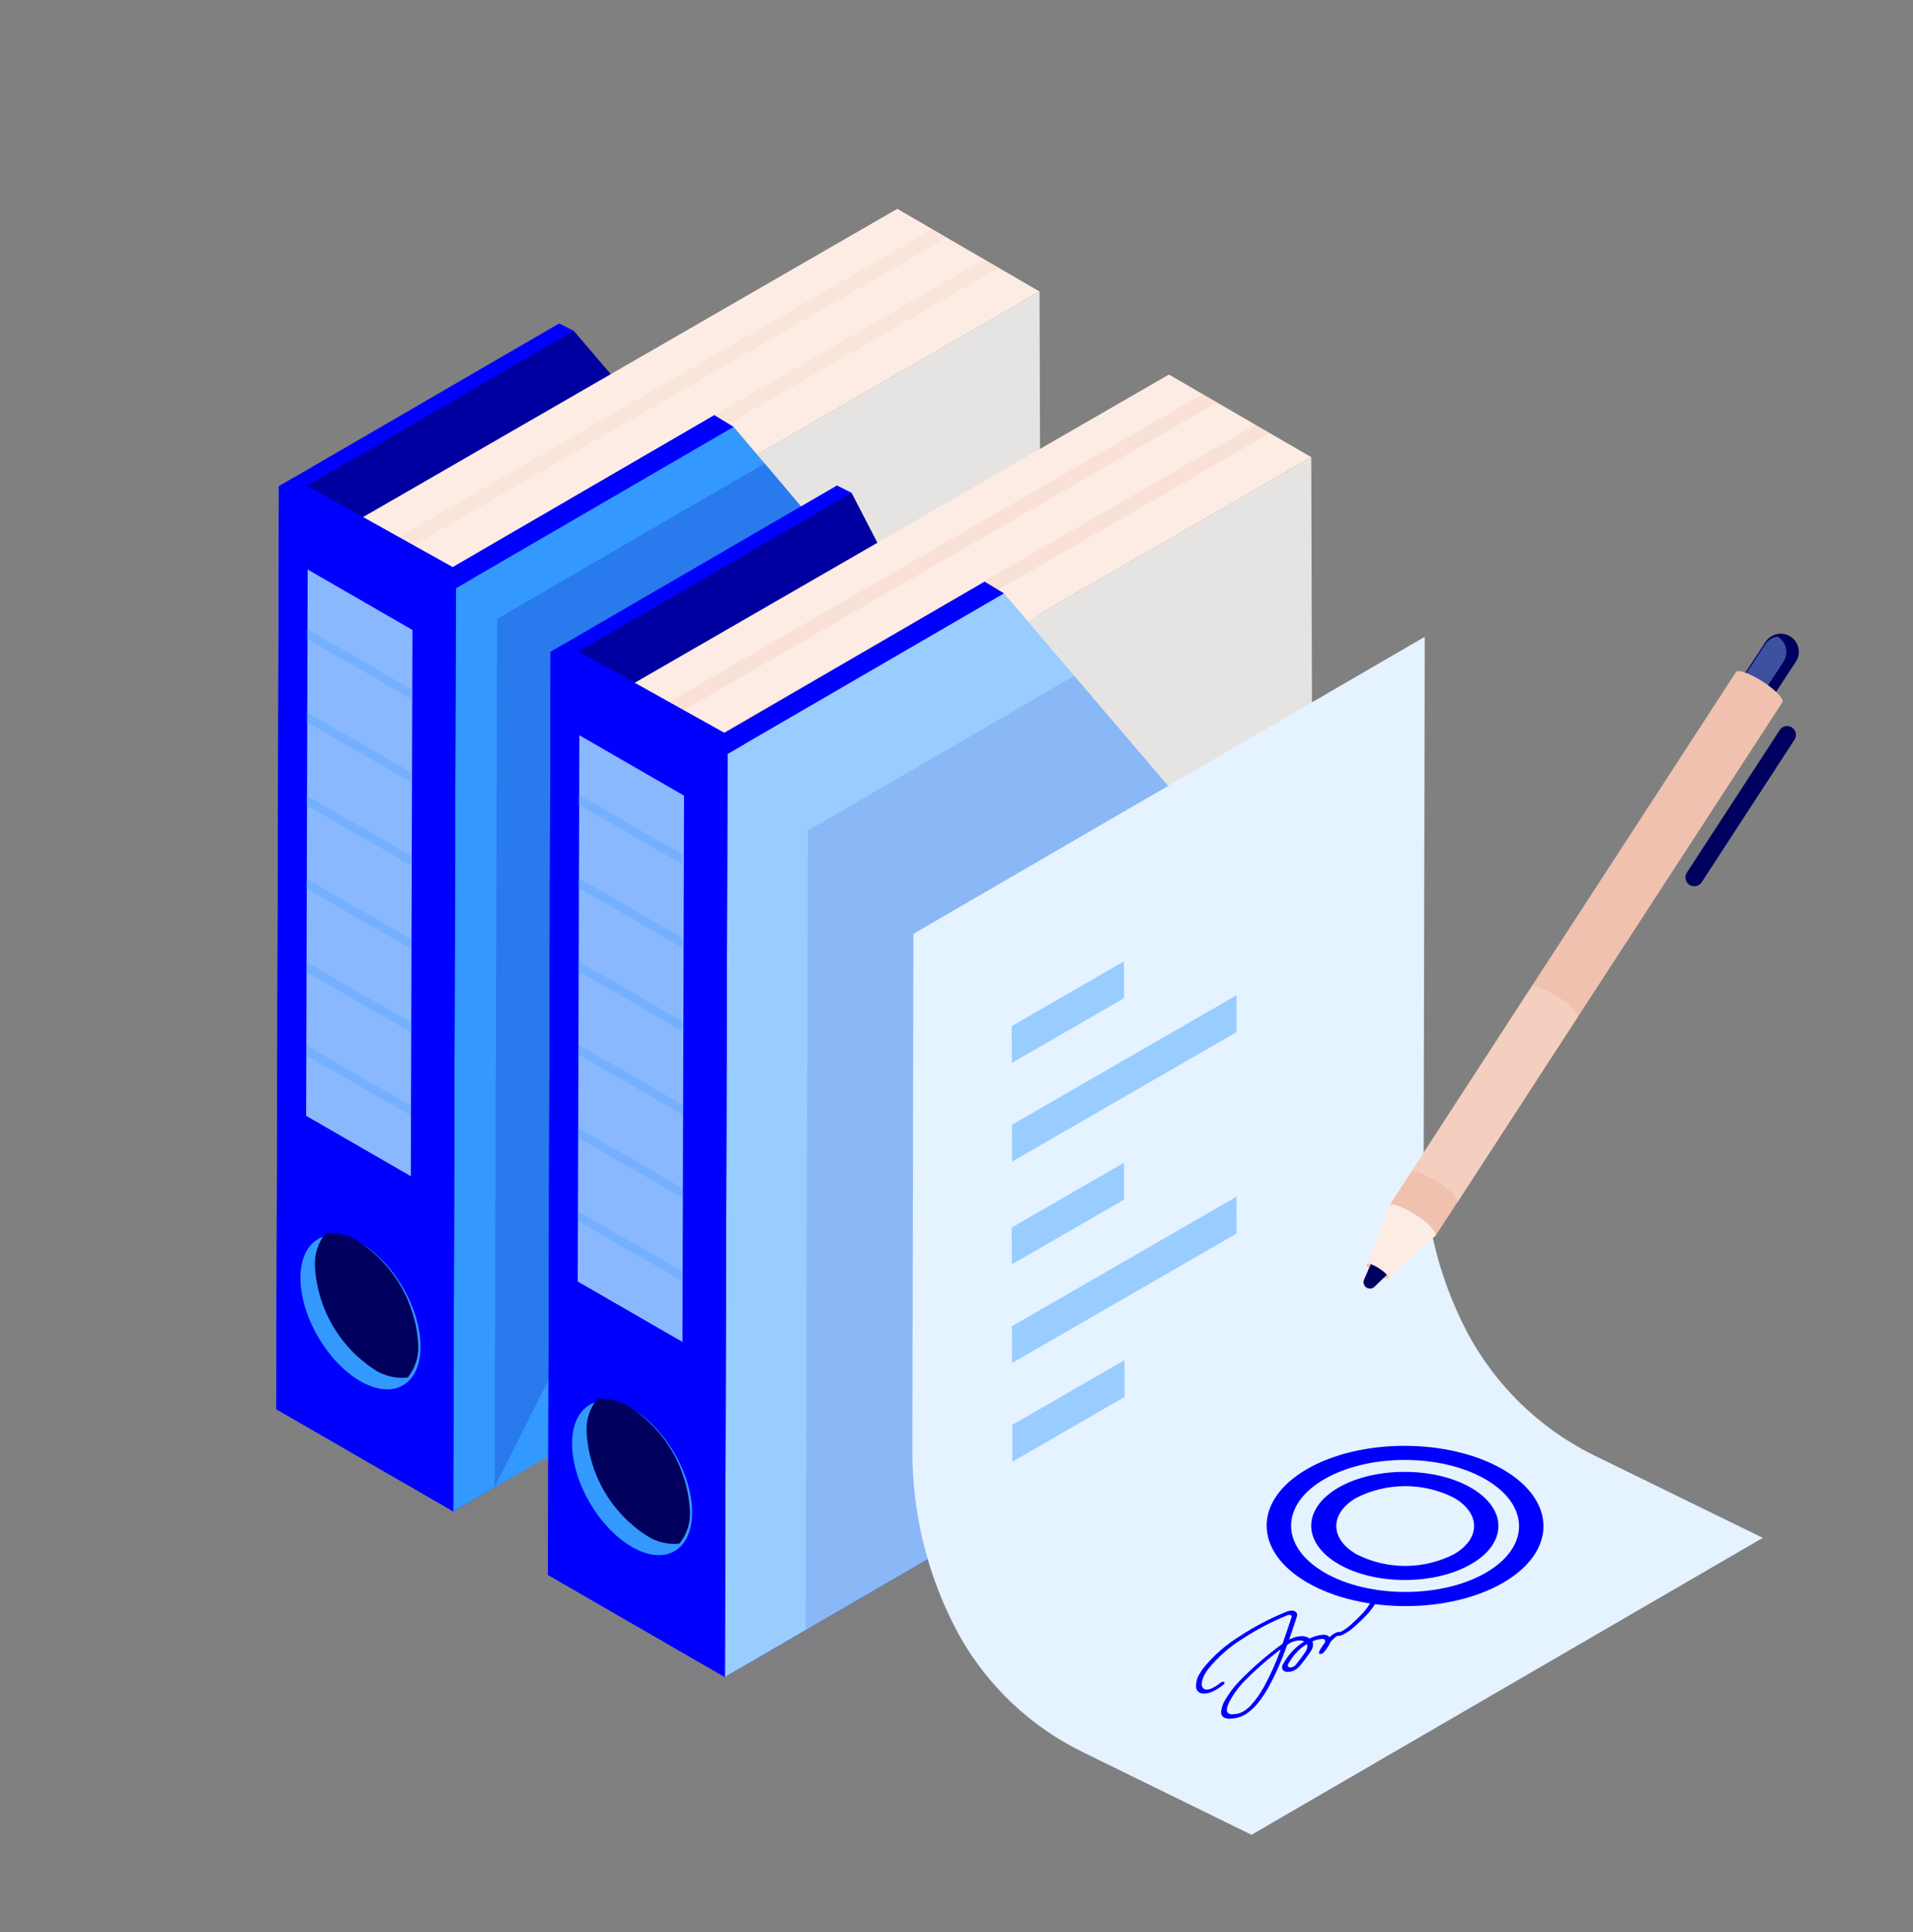 <?xml version="1.0" encoding="UTF-8"?>
<svg xmlns="http://www.w3.org/2000/svg" width="100" height="101" viewBox="0 0 100 101" fill="none">
  <rect x="0" y="0" width="100" height="101" fill="#808080" stroke="none"/>
  <path d="M23.692 79.009L14.443 73.67L48.739 53.753L57.984 59.091L23.692 79.009Z" fill="#0000FF"></path>
  <path d="M14.443 73.67L14.582 25.416L29.228 16.909L29.986 17.288L14.443 73.67Z" fill="#0000FF"></path>
  <g opacity="0.1">
    <path opacity="0.1" d="M23.25 83.686L14 78.351L48.292 58.434L57.541 63.768L23.25 83.686Z" fill="#0000A0"></path>
  </g>
  <path d="M15.206 74.053L15.341 25.796L29.986 17.288L54.868 46.396L15.206 74.053Z" fill="#0000A0"></path>
  <path d="M54.342 15.241L54.459 56.192L24.535 73.459L24.417 32.508L54.342 15.241Z" fill="#E6E4E3"></path>
  <path d="M24.535 73.459L17.094 69.14L16.981 28.185L24.417 32.508L24.535 73.459Z" fill="#C9C7C7"></path>
  <path d="M24.417 32.508L16.981 28.185L46.905 10.918L54.342 15.241L24.417 32.508Z" fill="#FDECE4"></path>
  <g opacity="0.4">
    <path opacity="0.4" d="M22.255 31.277L21.504 30.839L51.433 13.572L52.183 14.01L22.255 31.277Z" fill="#F0C1AE"></path>
  </g>
  <g opacity="0.4">
    <path opacity="0.4" d="M19.54 29.706L18.789 29.267L48.713 12L49.464 12.439L19.54 29.706Z" fill="#F0C1AE"></path>
  </g>
  <path d="M22.82 30.136L37.339 21.7L38.351 22.315L22.68 78.393L22.82 30.136Z" fill="#0000FF"></path>
  <path d="M23.831 30.751L38.351 22.315L65.838 54.751L23.692 79.008L23.831 30.751Z" fill="#3399FF"></path>
  <path d="M14.582 25.416L15.32 24.987L24.717 30.232L23.831 30.751L23.692 79.008L14.443 73.67L14.582 25.416Z" fill="#0000FF"></path>
  <path opacity="0.9" d="M16.083 29.773L21.559 32.933L21.475 61.489L16.003 58.333L16.083 29.773Z" fill="#99CCFF"></path>
  <g opacity="0.5">
    <path opacity="0.5" d="M16.015 54.654L21.487 57.814L21.483 58.328L16.011 55.172L16.015 54.654Z" fill="#3399FF"></path>
    <path opacity="0.5" d="M16.015 50.297L21.487 53.453L21.483 53.972L16.011 50.811L16.015 50.297Z" fill="#3399FF"></path>
    <path opacity="0.5" d="M16.015 45.936L21.487 49.096L21.483 49.611L16.011 46.455L16.015 45.936Z" fill="#3399FF"></path>
    <path opacity="0.5" d="M16.015 41.58L21.487 44.735L21.483 45.249L16.011 42.093L16.015 41.58Z" fill="#3399FF"></path>
    <path opacity="0.5" d="M16.015 37.218L21.487 40.374L21.483 40.893L16.011 37.733L16.015 37.218Z" fill="#3399FF"></path>
    <path opacity="0.5" d="M16.015 32.857L21.487 36.018L21.483 36.532L16.011 33.376L16.015 32.857Z" fill="#3399FF"></path>
  </g>
  <path opacity="0.2" d="M47.955 33.65L39.97 24.228L25.986 32.352L25.855 77.753L47.955 33.65Z" fill="#0000A0"></path>
  <path d="M21.066 72.421C22.29 71.711 22.287 69.423 21.06 67.313C19.833 65.202 17.846 64.067 16.622 64.778C15.398 65.489 15.4 67.776 16.627 69.887C17.855 71.998 19.842 73.132 21.066 72.421Z" fill="#3399FF"></path>
  <path d="M18.739 64.901C18.232 64.562 17.62 64.413 17.014 64.48C16.625 64.965 16.429 65.575 16.462 66.195C16.519 67.28 16.832 68.336 17.376 69.277C17.92 70.218 18.678 71.017 19.59 71.609C20.101 71.942 20.713 72.083 21.318 72.01C21.704 71.526 21.9 70.917 21.867 70.299C21.806 69.217 21.491 68.165 20.947 67.227C20.404 66.289 19.647 65.493 18.739 64.901Z" fill="#02005E"></path>
  <path d="M37.891 87.672L28.646 82.333L62.938 62.416L72.183 67.754L37.891 87.672Z" fill="#0000FF"></path>
  <path d="M28.646 82.333L28.781 34.075L43.755 25.378L44.514 25.762L28.646 82.333Z" fill="#0000FF"></path>
  <g opacity="0.1">
    <path opacity="0.1" d="M37.449 92.349L28.199 87.014L62.491 67.097L71.74 72.431L37.449 92.349Z" fill="#0000A0"></path>
  </g>
  <path d="M29.405 82.716L29.54 34.459L44.514 25.762L63.697 62.799L29.405 82.716Z" fill="#0000A0"></path>
  <path d="M68.545 23.899L68.659 64.855L38.734 82.122L38.616 41.171L68.545 23.899Z" fill="#E6E4E3"></path>
  <path d="M38.734 82.122L31.293 77.803L31.18 36.848L38.616 41.171L38.734 82.122Z" fill="#C9C7C7"></path>
  <path d="M38.616 41.171L31.18 36.848L61.104 19.581L68.545 23.899L38.616 41.171Z" fill="#FDECE4"></path>
  <g opacity="0.5">
    <path opacity="0.5" d="M36.437 39.919L35.686 39.481L65.611 22.214L66.361 22.652L36.437 39.919Z" fill="#F0C1AE"></path>
  </g>
  <g opacity="0.5">
    <path opacity="0.5" d="M33.713 38.297L32.963 37.859L62.887 20.592L63.637 21.03L33.713 38.297Z" fill="#F0C1AE"></path>
  </g>
  <path d="M37.019 38.798L51.471 30.405L52.482 31.02L36.884 87.056L37.019 38.798Z" fill="#0000FF"></path>
  <path d="M38.03 39.414L52.482 31.02L72.221 54.178L72.183 67.754L37.891 87.672L38.03 39.414Z" fill="#99CCFF"></path>
  <path d="M28.781 34.075L29.519 33.65L38.916 38.895L38.03 39.414L37.891 87.671L28.646 82.333L28.781 34.075Z" fill="#0000FF"></path>
  <path opacity="0.9" d="M30.286 38.436L35.758 41.596L35.674 70.152L30.201 66.996L30.286 38.436Z" fill="#99CCFF"></path>
  <g opacity="0.5">
    <path opacity="0.5" d="M30.214 63.317L35.686 66.477V66.992L30.21 63.836L30.214 63.317Z" fill="#3399FF"></path>
    <path opacity="0.5" d="M30.214 58.96L35.686 62.116V62.63L30.21 59.474L30.214 58.96Z" fill="#3399FF"></path>
    <path opacity="0.5" d="M30.214 54.599L35.686 57.76V58.274L30.21 55.113L30.214 54.599Z" fill="#3399FF"></path>
    <path opacity="0.5" d="M30.214 50.238L35.686 53.398V53.913L30.21 50.757L30.214 50.238Z" fill="#3399FF"></path>
    <path opacity="0.5" d="M30.214 45.882L35.686 49.038V49.556L30.21 46.396L30.214 45.882Z" fill="#3399FF"></path>
    <path opacity="0.5" d="M30.214 41.52L35.686 44.681V45.195L30.21 42.039L30.214 41.52Z" fill="#3399FF"></path>
  </g>
  <path opacity="0.1" d="M42.234 43.417L42.115 85.219L72.183 67.754L72.221 54.178L56.158 35.331L42.234 43.417Z" fill="#0000A0"></path>
  <path d="M35.265 81.087C36.489 80.376 36.486 78.089 35.259 75.978C34.032 73.867 32.045 72.733 30.821 73.444C29.597 74.154 29.599 76.442 30.826 78.552C32.053 80.663 34.041 81.798 35.265 81.087Z" fill="#3399FF"></path>
  <path d="M32.938 73.565C32.431 73.225 31.82 73.076 31.213 73.143C30.823 73.627 30.628 74.238 30.665 74.858C30.721 75.944 31.034 77 31.577 77.941C32.121 78.883 32.881 79.682 33.794 80.273C34.301 80.612 34.911 80.761 35.518 80.694C35.908 80.21 36.103 79.599 36.066 78.979C36.008 77.894 35.695 76.838 35.152 75.897C34.608 74.956 33.849 74.157 32.938 73.565Z" fill="#02005E"></path>
  <path d="M47.748 48.818L74.477 33.291L74.421 60.334C74.416 63.502 75.16 66.626 76.593 69.452C78.085 72.361 80.484 74.705 83.427 76.131L92.149 80.395L65.421 95.918L56.686 91.637C53.889 90.293 51.582 88.11 50.088 85.392C48.508 82.458 47.685 79.176 47.693 75.844L47.748 48.818Z" fill="#E5F2FF"></path>
  <path d="M58.781 71.104L58.785 73.029L52.921 76.413L52.916 74.492L58.781 71.104Z" fill="#99CCFF"></path>
  <path d="M64.637 62.559L64.641 64.484L52.904 71.255L52.9 69.33L64.637 62.559Z" fill="#99CCFF"></path>
  <path d="M58.751 60.789L58.755 62.715L52.891 66.098L52.887 64.172L58.751 60.789Z" fill="#99CCFF"></path>
  <path d="M64.637 52.029L64.641 53.955L52.904 60.726L52.9 58.8L64.637 52.029Z" fill="#99CCFF"></path>
  <path d="M58.751 50.259L58.755 52.185L52.891 55.569L52.887 53.643L58.751 50.259Z" fill="#99CCFF"></path>
  <path d="M78.549 76.809C81.382 78.444 81.394 81.103 78.582 82.737C75.77 84.372 71.175 84.372 68.347 82.737C65.518 81.103 65.496 78.444 68.308 76.809C71.12 75.174 75.716 75.178 78.549 76.809ZM69.244 82.215C71.576 83.559 75.357 83.559 77.676 82.215C79.995 80.871 79.982 78.68 77.651 77.332C75.319 75.983 71.533 75.987 69.219 77.332C66.904 78.676 66.917 80.871 69.249 82.215" fill="#0000FF"></path>
  <path d="M76.892 77.774C78.802 78.878 78.81 80.673 76.892 81.772C74.974 82.872 71.892 82.876 69.982 81.772C68.073 80.669 68.06 78.878 69.957 77.774C71.854 76.67 74.978 76.67 76.892 77.774ZM70.901 81.25C71.692 81.653 72.566 81.863 73.454 81.863C74.341 81.863 75.216 81.653 76.007 81.25C77.411 80.437 77.402 79.11 76.007 78.301C75.216 77.9 74.341 77.691 73.454 77.691C72.567 77.691 71.692 77.9 70.901 78.301C69.501 79.114 69.506 80.441 70.901 81.25Z" fill="#0000FF"></path>
  <path d="M72.12 83.285C72.072 83.471 72 83.65 71.905 83.816C71.777 84.03 71.625 84.229 71.454 84.41C71.272 84.608 71.066 84.802 70.834 85.013L70.615 85.194C70.522 85.261 70.421 85.333 70.32 85.392C70.253 85.432 70.182 85.466 70.109 85.493C70.065 85.508 70.02 85.516 69.974 85.518H69.911L69.847 85.552C69.78 85.605 69.716 85.662 69.658 85.725C69.614 85.768 69.573 85.815 69.535 85.864C69.512 85.92 69.486 85.975 69.456 86.028C69.383 86.153 69.298 86.27 69.202 86.378C69.18 86.404 69.153 86.425 69.123 86.44C69.093 86.455 69.059 86.464 69.025 86.466C68.962 86.466 68.933 86.428 68.95 86.378C68.969 86.317 68.996 86.259 69.029 86.205C69.1 86.086 69.179 85.972 69.266 85.864C69.269 85.839 69.269 85.813 69.266 85.788C69.265 85.766 69.258 85.743 69.245 85.725C69.232 85.706 69.215 85.692 69.194 85.683C69.155 85.675 69.115 85.675 69.076 85.683C68.914 85.694 68.755 85.735 68.608 85.805C68.635 85.888 68.642 85.976 68.629 86.062C68.616 86.149 68.583 86.231 68.532 86.302L68.49 86.374C68.33 86.61 68.144 86.854 67.954 87.086C67.871 87.187 67.766 87.269 67.647 87.326C67.544 87.376 67.432 87.404 67.318 87.406C67.27 87.41 67.222 87.403 67.177 87.385C67.133 87.368 67.093 87.34 67.061 87.305C67.032 87.262 67.017 87.211 67.017 87.159C67.017 87.108 67.032 87.057 67.061 87.014L67.094 86.951C67.204 86.762 67.329 86.583 67.47 86.416C67.675 86.181 67.914 85.978 68.178 85.813C68.098 85.773 68.01 85.755 67.921 85.758C67.817 85.76 67.715 85.778 67.617 85.813C67.5 85.854 67.389 85.913 67.288 85.986C67.259 86.07 67.225 86.159 67.192 86.247C66.942 86.938 66.639 87.609 66.285 88.253C66.131 88.523 65.956 88.781 65.762 89.024C65.588 89.243 65.382 89.435 65.151 89.593C65.004 89.688 64.841 89.758 64.67 89.799C64.543 89.83 64.413 89.847 64.282 89.85C64.162 89.858 64.042 89.825 63.941 89.757C63.906 89.727 63.878 89.69 63.859 89.647C63.84 89.605 63.831 89.559 63.832 89.513C63.848 89.272 63.928 89.039 64.063 88.839C64.253 88.516 64.478 88.215 64.734 87.941C65.443 87.204 66.216 86.532 67.044 85.931C67.234 85.4 67.39 84.916 67.508 84.562C67.517 84.547 67.523 84.529 67.523 84.511C67.523 84.493 67.517 84.476 67.508 84.461C67.494 84.447 67.477 84.437 67.459 84.43C67.441 84.424 67.422 84.421 67.402 84.423C67.362 84.422 67.321 84.43 67.284 84.448C66.472 84.778 65.694 85.186 64.961 85.666C64.272 86.09 63.661 86.629 63.153 87.259C63.097 87.332 63.046 87.41 63.001 87.49C62.904 87.643 62.842 87.816 62.82 87.996C62.811 88.047 62.815 88.1 62.832 88.149C62.849 88.199 62.878 88.243 62.916 88.278C62.964 88.313 63.022 88.331 63.081 88.329C63.181 88.325 63.279 88.299 63.368 88.253C63.518 88.178 63.66 88.086 63.789 87.979C63.828 87.943 63.879 87.922 63.932 87.92C63.95 87.915 63.969 87.915 63.987 87.92C64.034 87.954 64.013 88.021 63.945 88.076C63.779 88.212 63.598 88.327 63.406 88.421C63.261 88.492 63.103 88.532 62.942 88.539C62.839 88.544 62.738 88.513 62.655 88.451C62.585 88.394 62.538 88.313 62.525 88.223C62.506 87.958 62.577 87.694 62.727 87.473C62.779 87.382 62.837 87.293 62.9 87.208C63.443 86.541 64.096 85.971 64.83 85.522C65.592 85.023 66.402 84.6 67.246 84.258C67.333 84.221 67.426 84.201 67.52 84.2C67.564 84.196 67.607 84.201 67.647 84.216C67.688 84.231 67.725 84.254 67.756 84.284C67.783 84.316 67.801 84.355 67.807 84.397C67.813 84.439 67.807 84.481 67.79 84.52C67.689 84.832 67.55 85.249 67.39 85.712C67.463 85.674 67.539 85.642 67.617 85.615C67.752 85.565 67.895 85.538 68.039 85.535C68.189 85.528 68.337 85.571 68.46 85.657C68.683 85.543 68.927 85.475 69.177 85.459C69.277 85.454 69.376 85.483 69.456 85.544C69.471 85.557 69.483 85.573 69.493 85.59C69.522 85.568 69.549 85.544 69.573 85.518C69.651 85.453 69.738 85.397 69.831 85.354C69.885 85.328 69.944 85.313 70.004 85.312H70.067L70.126 85.287C70.185 85.258 70.241 85.224 70.294 85.185C70.405 85.111 70.51 85.029 70.61 84.941C70.838 84.735 71.032 84.545 71.205 84.368C71.357 84.206 71.492 84.028 71.605 83.837C71.69 83.691 71.753 83.534 71.791 83.369C71.806 83.335 71.829 83.304 71.859 83.28C71.888 83.255 71.922 83.239 71.96 83.23H72.002C72.095 83.209 72.128 83.234 72.12 83.285ZM66.049 88.228C66.395 87.595 66.692 86.937 66.938 86.26V86.23C66.231 86.763 65.568 87.351 64.953 87.987C64.718 88.245 64.511 88.528 64.337 88.83C64.27 88.941 64.215 89.058 64.173 89.18C64.141 89.266 64.13 89.358 64.139 89.45C64.149 89.492 64.171 89.53 64.203 89.559C64.266 89.604 64.344 89.625 64.422 89.618C64.525 89.616 64.629 89.602 64.73 89.576C64.842 89.548 64.949 89.501 65.046 89.437C65.167 89.357 65.279 89.264 65.379 89.159C65.633 88.88 65.853 88.574 66.036 88.245L66.049 88.228ZM68.237 86.344L68.271 86.294C68.306 86.243 68.329 86.186 68.338 86.125C68.347 86.064 68.341 86.002 68.321 85.944C68.09 86.083 67.882 86.258 67.706 86.462C67.58 86.613 67.468 86.773 67.369 86.942C67.369 86.942 67.347 86.98 67.339 87.001C67.327 87.02 67.321 87.042 67.321 87.065C67.321 87.087 67.327 87.109 67.339 87.128C67.355 87.143 67.373 87.154 67.394 87.162C67.414 87.169 67.436 87.172 67.457 87.17C67.507 87.169 67.555 87.157 67.6 87.136C67.653 87.112 67.699 87.076 67.735 87.031C67.917 86.808 68.094 86.572 68.25 86.344" fill="#0000FF"></path>
  <path d="M90.598 37.87L90.602 37.872C91.038 38.157 91.623 38.035 91.909 37.599L93.877 34.59C94.162 34.154 94.04 33.569 93.603 33.284L93.6 33.282C93.163 32.996 92.578 33.119 92.293 33.555L90.325 36.563C90.039 37 90.161 37.584 90.598 37.87Z" fill="#00005E"></path>
  <path opacity="0.4" d="M92.267 33.696C92.339 33.583 92.434 33.487 92.546 33.414C92.658 33.342 92.784 33.294 92.916 33.275L92.95 33.296C93.054 33.363 93.144 33.45 93.215 33.553C93.285 33.655 93.334 33.77 93.36 33.892C93.385 34.013 93.386 34.138 93.363 34.26C93.34 34.382 93.293 34.498 93.224 34.602L91.26 37.606C91.187 37.719 91.092 37.815 90.979 37.888C90.866 37.961 90.739 38.008 90.606 38.027L90.573 38.006C90.468 37.939 90.379 37.852 90.308 37.749C90.238 37.647 90.189 37.532 90.163 37.41C90.138 37.289 90.136 37.164 90.16 37.042C90.183 36.92 90.23 36.804 90.298 36.7L92.267 33.696Z" fill="#99CCFF"></path>
  <path d="M90.746 35.133L72.617 63.018C72.626 63.006 72.638 62.996 72.651 62.989L90.779 35.103C90.766 35.11 90.754 35.12 90.746 35.133Z" fill="#FDECE4"></path>
  <path d="M72.647 62.984C72.457 63.086 72.828 63.536 73.49 63.987C74.152 64.438 74.826 64.725 75.016 64.624C75.206 64.522 74.835 64.072 74.173 63.621C73.511 63.17 72.841 62.883 72.647 62.984Z" fill="#FDECE4"></path>
  <path d="M75.046 64.598L93.174 36.713C93.266 36.569 92.904 36.157 92.305 35.739C91.707 35.322 90.969 34.998 90.779 35.103L72.651 62.989C72.845 62.883 73.528 63.17 74.177 63.625C74.826 64.08 75.138 64.455 75.046 64.598Z" fill="#F0C1AE"></path>
  <path d="M71.458 66.064L72.613 63.018L75.041 64.598L72.567 66.835L71.458 66.064Z" fill="#FDECE4"></path>
  <path d="M71.458 66.064C71.37 66.111 71.542 66.326 71.85 66.536C72.158 66.747 72.478 66.882 72.567 66.835C72.655 66.789 72.483 66.574 72.175 66.364C71.867 66.153 71.551 66.018 71.458 66.064Z" fill="#F0C1AE"></path>
  <path d="M73.566 65.605L71.85 67.291C71.796 67.343 71.726 67.376 71.651 67.385C71.576 67.393 71.5 67.376 71.436 67.336C71.372 67.296 71.323 67.236 71.297 67.165C71.272 67.094 71.27 67.017 71.293 66.945L72.276 64.695L73.566 65.605Z" fill="#FDECE4"></path>
  <path d="M71.458 66.064C71.526 66.05 71.596 66.058 71.66 66.085L71.563 66.305C71.45 66.187 71.403 66.094 71.458 66.064Z" fill="#F0C1AE"></path>
  <path d="M72.567 66.835C72.488 66.852 72.406 66.84 72.335 66.802L72.499 66.638C72.588 66.734 72.617 66.81 72.567 66.835Z" fill="#F0C1AE"></path>
  <path d="M71.293 66.924L71.563 66.305L71.66 66.086C71.843 66.156 72.016 66.25 72.175 66.364C72.293 66.443 72.401 66.535 72.499 66.638L72.335 66.802L71.85 67.269C71.796 67.322 71.726 67.355 71.651 67.364C71.576 67.372 71.5 67.355 71.436 67.315C71.372 67.275 71.323 67.215 71.297 67.144C71.272 67.073 71.27 66.996 71.293 66.924Z" fill="#00005E"></path>
  <path opacity="0.3" d="M76.188 62.875L82.465 53.184C82.558 53.04 82.196 52.627 81.597 52.21C80.998 51.793 80.26 51.473 80.071 51.574L73.793 61.265C73.983 61.164 74.666 61.45 75.32 61.901C75.973 62.352 76.264 62.731 76.188 62.875Z" fill="#FDECE4"></path>
  <path d="M88.566 46.332C88.643 46.332 88.719 46.313 88.787 46.276C88.855 46.239 88.912 46.186 88.954 46.122L93.806 38.668C93.873 38.565 93.897 38.44 93.871 38.32C93.846 38.2 93.774 38.095 93.671 38.028C93.621 37.994 93.564 37.972 93.504 37.961C93.445 37.95 93.384 37.95 93.325 37.963C93.266 37.975 93.21 37.999 93.16 38.034C93.11 38.068 93.068 38.112 93.035 38.162L88.178 45.62C88.113 45.723 88.09 45.847 88.115 45.966C88.141 46.085 88.211 46.189 88.313 46.257C88.388 46.305 88.476 46.331 88.566 46.332Z" fill="#00005E"></path>
</svg>
